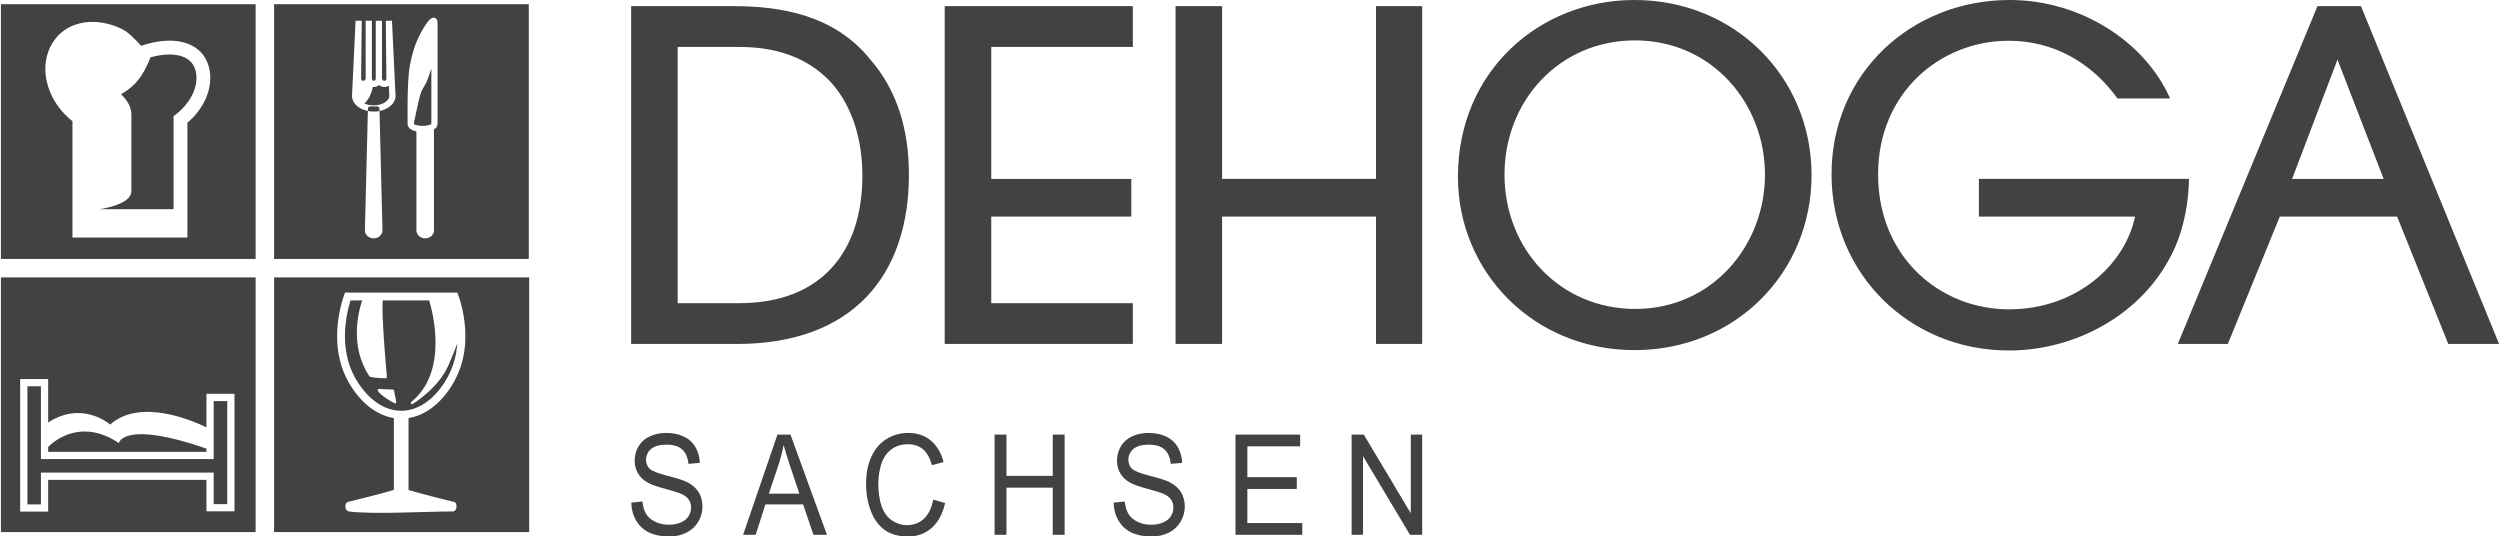 <?xml version="1.0" encoding="UTF-8"?>
<!DOCTYPE svg PUBLIC "-//W3C//DTD SVG 1.1//EN" "http://www.w3.org/Graphics/SVG/1.1/DTD/svg11.dtd">
<svg xmlns="http://www.w3.org/2000/svg" xmlns:xlink="http://www.w3.org/1999/xlink" xmlns:xodm="http://www.corel.com/coreldraw/odm/2003" xml:space="preserve" width="466" height="100" version="1.1" style="shape-rendering:geometricPrecision; text-rendering:geometricPrecision; image-rendering:optimizeQuality; fill-rule:evenodd; clip-rule:evenodd" viewBox="0 0 26738.08 5742.01">
 <defs>
  <style type="text/css">
   <![CDATA[
    .fil0 {fill:#434242;fill-rule:nonzero}
   ]]>
  </style>
 </defs>
 <g id="Layer_x0020_1">
  <path id="path2487" class="fil0" d="M14456.68 5724.04l0 -1072.38 130.31 0 502.95 841.73 0 -841.73 121.84 0 0 1072.38 -130.31 0 -502.95 -841.73 0 841.73 -121.84 0zm-1242.94 0l0 -1072.38 692.16 0 0 125.81 -564.98 0 0 329.5 528.83 0 0 125.82 -528.83 0 0 365.45 587.75 0 0 125.82 -714.93 0zm-1304.54 -344.49l119.16 -11.98c5.58,53.92 18.74,98.11 39.5,132.8 20.75,34.45 52.88,62.41 96.39,83.87 43.52,21.22 92.61,31.96 147.05,31.96 48.42,0 91.04,-7.99 128.07,-24.22 37.05,-16.22 64.5,-38.44 82.57,-66.65 18.08,-28.21 27.22,-58.91 27.22,-91.87 0,-33.45 -8.7,-62.65 -26.1,-87.87 -17.41,-24.96 -46.2,-45.93 -86.36,-63.15 -25.66,-10.99 -82.57,-28.46 -170.7,-52.18 -88.14,-23.71 -149.72,-45.93 -184.98,-66.9 -45.75,-26.96 -79.66,-60.41 -101.97,-100.1 -22.54,-39.7 -33.7,-84.38 -33.7,-133.54 0,-54.42 13.84,-105.09 41.28,-152.02 27.45,-47.18 67.39,-82.88 120.28,-107.34 52.66,-24.46 111.34,-36.7 175.83,-36.7 70.96,0 133.65,12.74 187.87,38.45 54.23,25.46 95.96,63.16 125.19,113.08 29.23,49.68 44.85,106.1 47.09,169l-121.84 10.48c-6.47,-67.65 -28.56,-118.83 -66.27,-153.27 -37.72,-34.69 -93.51,-51.92 -167.13,-51.92 -76.76,0 -132.76,15.73 -167.8,47.18 -35.04,31.46 -52.66,69.4 -52.66,113.83 0,38.45 12.49,70.14 37.26,95.11 24.55,24.71 88.15,50.42 191.23,76.38 103.09,26.22 173.82,48.93 212.2,68.4 55.57,28.71 96.85,64.91 123.4,109.09 26.55,43.94 39.72,94.62 39.72,152.02 0,57.17 -14.5,110.59 -43.74,161.01 -29.23,50.42 -70.96,89.62 -125.63,117.58 -54.67,27.95 -116.03,41.93 -184.53,41.93 -86.58,0 -159.09,-14.23 -217.55,-42.43 -58.7,-28.21 -104.44,-70.65 -137.68,-127.56 -33.47,-56.66 -50.87,-120.82 -52.66,-192.46zm-1273.98 344.49l0 -1072.38 127.19 0 0 441.82 495.36 0 0 -441.82 127.19 0 0 1072.38 -127.19 0 0 -504.74 -495.36 0 0 504.74 -127.19 0zm-656.76 -376.19l127.19 35.95c-26.56,116.58 -74.31,205.19 -143.25,266.35 -68.96,61.16 -153.3,91.86 -253.04,91.86 -103.1,0 -186.99,-23.46 -251.7,-70.64 -64.71,-46.93 -113.81,-115.08 -147.49,-204.19 -33.7,-89.37 -50.65,-184.97 -50.65,-287.32 0,-111.59 18.96,-208.94 57.12,-292.06 38.16,-83.13 92.39,-146.27 162.66,-189.46 70.3,-43.19 147.72,-64.66 232.07,-64.66 95.95,0 176.49,27.21 241.66,81.88 65.38,54.67 110.89,131.3 136.55,230.16l-124.51 32.94c-22.1,-77.88 -54.45,-134.78 -96.63,-170.23 -42.17,-35.7 -95.28,-53.42 -159.31,-53.42 -73.41,0 -134.99,19.72 -184.31,59.16 -49.32,39.44 -84.13,92.62 -103.99,159 -20.08,66.65 -30.12,135.29 -30.12,205.94 0,91.11 11.83,170.74 35.48,238.64 23.65,68.15 60.47,118.82 110.46,152.51 49.98,33.71 103.98,50.43 162.21,50.43 70.97,0 130.76,-22.97 179.85,-68.65 49.09,-45.93 82.34,-113.83 99.74,-204.19zm-1759.06 -64.16l326.68 0 -99.97 -297.3c-30.13,-90.36 -52.89,-164.99 -68.73,-223.9 -13.16,69.89 -30.8,138.53 -52.89,206.42l-105.1 314.78zm-275.8 440.34l367.74 -1072.38 139.45 0 390.27 1072.38 -144.37 0 -110.91 -325.01 -403.65 0 -103.98 325.01 -134.55 0zm-1196.75 -344.49l119.15 -11.98c5.59,53.92 18.75,98.11 39.5,132.8 20.76,34.45 52.89,62.41 96.4,83.87 43.51,21.22 92.61,31.96 147.04,31.96 48.43,0 91.05,-7.99 128.08,-24.22 37.04,-16.22 64.49,-38.44 82.57,-66.65 18.07,-28.21 27.22,-58.91 27.22,-91.87 0,-33.45 -8.7,-62.65 -26.1,-87.87 -17.42,-24.96 -46.2,-45.93 -86.36,-63.15 -25.67,-10.99 -82.57,-28.46 -170.7,-52.18 -88.15,-23.71 -149.72,-45.93 -184.98,-66.9 -45.75,-26.96 -79.66,-60.41 -101.97,-100.1 -22.55,-39.7 -33.7,-84.38 -33.7,-133.54 0,-54.42 13.83,-105.09 41.28,-152.02 27.45,-47.18 67.39,-82.88 120.28,-107.34 52.66,-24.46 111.34,-36.7 175.82,-36.7 70.96,0 133.66,12.74 187.88,38.45 54.22,25.46 95.95,63.16 125.19,113.08 29.23,49.68 44.85,106.1 47.08,169l-121.84 10.48c-6.47,-67.65 -28.56,-118.83 -66.27,-153.27 -37.71,-34.69 -93.5,-51.92 -167.13,-51.92 -76.76,0 -132.76,15.73 -167.8,47.18 -35.03,31.46 -52.66,69.4 -52.66,113.83 0,38.45 12.5,70.14 37.27,95.11 24.55,24.71 88.15,50.42 191.23,76.38 103.09,26.22 173.81,48.93 212.2,68.4 55.56,28.71 96.84,64.91 123.4,109.09 26.55,43.94 39.71,94.62 39.71,152.02 0,57.17 -14.49,110.59 -43.73,161.01 -29.23,50.42 -70.96,89.62 -125.63,117.58 -54.67,27.95 -116.04,41.93 -184.53,41.93 -86.59,0 -159.1,-14.23 -217.56,-42.43 -58.69,-28.21 -104.43,-70.65 -137.67,-127.56 -33.47,-56.66 -50.88,-120.82 -52.66,-192.46zm18261.68 -4741.27l494.16 1276.58 -980.08 0 485.92 -1276.58zm-17764.98 -135.88l658.87 0c478.02,0 789.5,164.22 996.55,395.32 217.93,253.5 321.21,602.55 321.21,984.2 0,805.3 -432.22,1363.05 -1317.76,1363.05l-658.87 0 0 -2742.57zm10245.53 -70.01c826.24,0 1391.88,676.17 1391.88,1437.17 0,759.19 -565.98,1437.17 -1387.76,1437.17 -806.29,0 -1400.1,-640.59 -1400.1,-1437.17l0 -4.12c0,-778.63 580.81,-1433.05 1395.98,-1433.05zm7305.31 -366.51l-1494.82 3615.59 535.34 0 555.92 -1363.06 1255.99 0 547.69 1363.06 543.58 0 -1478.36 -3615.59 -465.33 0zm-12222.18 0l0 3615.59 498.27 0 0 -1363.06 1647.2 0 0 1363.06 494.15 0 0 -3615.59 -494.15 0 0 1848.98 -1647.2 0 0 -1848.98 -498.27 0zm-2470.79 0l0 3615.59 2013.69 0 0 -436.5 -1515.42 0 0 -926.55 1498.95 0 0 -403.55 -1498.95 0 0 -1412.46 1515.42 0 0 -436.51 -2013.69 0zm-3356.16 0l0 3615.59 1132.45 0c1245.61,0 1840.75,-741.24 1840.75,-1811.91 0,-491.68 -131.61,-911.72 -415.92,-1235.39 -383.62,-476.37 -960.64,-568.29 -1457.76,-568.29l-1099.51 0zm14754.75 -65.89c-1050.09,0 -1906.63,782.91 -1906.63,1865.45 0,1065.4 834.97,1886.04 1898.39,1886.04 706.65,0 1443.76,-380.99 1766.62,-1078.92 115.97,-250.37 158.45,-539.45 160.6,-757.7l-2248.43 0 0 403.55 1671.9 0c-57.16,264.71 -217.42,514.92 -452.97,695.94 -232.42,180.69 -541.77,296.5 -897.72,296.5 -731.35,0 -1400.11,-553.46 -1400.11,-1445.41 0,-871.37 664.64,-1428.94 1395.99,-1428.93 307.54,0 577.51,95.04 798.89,251.19 139.85,97.52 263.89,222.04 366.51,366.51l564.17 0c-269.98,-610.79 -961.47,-1054.21 -1717.2,-1054.21zm-4015.04 0c-1019.28,0 -1890.16,764.14 -1890.16,1890.16l0 4.12c0,1014.34 806.8,1853.09 1890.16,1853.09 1076.44,0 1894.27,-824.09 1894.27,-1873.68 0,-1049.43 -822.29,-1873.69 -1894.27,-1873.69zm-13504.26 930.47c-9.32,45.29 -33.33,127.23 -90.52,176.54 26.46,12.71 59.98,20.74 99.65,20.74 50.66,0 91.73,-13.17 120.94,-32.49 29.97,-19.82 46.67,-45.11 46.67,-67.09l-5.18 -110.87c-13.21,8.75 -29.1,13.76 -47.12,13.76 -21.96,0 -42.11,-7.64 -58.02,-20.42 -14.64,12.81 -33.57,20.42 -55.81,20.42 -3.63,0 -7.16,-0.2 -10.61,-0.6zm-10.23 -708.26l0 615.23c0,9.09 2.42,16.76 6.74,21.59 3.13,3.51 7.94,5.67 14.1,5.67 6.05,0 10.77,-2.15 13.88,-5.64 4.37,-4.9 6.8,-12.58 6.8,-21.62l0 -615.23 66.38 0 0 615.23c0,7.71 2.99,14.59 7.81,19.45 4.78,4.82 11.48,7.81 18.96,7.81 6.26,0 11.1,-2.16 14.23,-5.65 4.35,-4.85 6.77,-12.52 6.77,-21.61l0.13 0c-2.19,-204.65 -6.59,-410.44 -6.59,-614.97l66.12 -0.52 0.03 2.79 37.99 803.44c0,43.53 -27.36,89.84 -76.49,122.33 -39.23,25.95 -92.93,43.63 -157.49,43.63 -64.5,0 -117.77,-17.65 -156.62,-43.58 -48.76,-32.53 -75.55,-78.89 -75.55,-122.38l38.15 -803.44 0.03 -2.79 66.12 0.52 -6.59 614.97 0.13 0c0,9.07 2.43,16.76 6.77,21.61 3.13,3.49 7.97,5.65 14.24,5.65 7.71,0 14.67,-3.07 19.63,-8.01 4.9,-4.87 7.96,-11.68 7.96,-19.25l-0.2 -615.23 66.58 0zm113.42 2243.3c0,47.44 -42.17,85.82 -94.06,85.82 -51.89,0 -94.06,-38.38 -94.06,-85.82l31.96 -1283.48c0,-47.45 10.21,-43.16 62.1,-43.16 51.89,0 62.27,-4.29 62.27,43.16l31.79 1283.48zm523.23 -1731.68c-16.46,51.4 -36.23,109.03 -52.3,143.79 -34.1,74.29 -49.42,61.77 -80.39,188.77 -22.99,94.55 -45.25,207.34 -55.06,258.48 0.97,7.18 21.56,13.82 47.7,18.49 14.46,2.58 30.27,3.88 46.16,3.88 15.89,0 31.69,-1.3 46.15,-3.88 26.79,-4.79 47.74,-11.64 47.74,-19.02l0 -590.52zm27.92 1731.68c0,47.44 -42.33,85.82 -94.06,85.82 -51.89,0 -93.89,-38.38 -93.89,-85.82l0 -1058.44c-53.47,-11.39 -94.14,-38.54 -94.14,-82.73l0.12 0c-0.27,-14.98 -8.12,-455.25 23.76,-620.14l0.52 -2.69c10.49,-54.2 32.13,-165.96 78.44,-270.79 38.21,-86.21 86.83,-167.67 120.93,-206.9 10.86,-12.5 21.22,-21.81 30.58,-27.11 23.02,-13.05 42.49,-10.44 57.11,10.67 5.99,8.67 9.17,20.54 8.97,35.74l0.12 0 0 1081.22c0,27.8 -16.1,48.86 -41.35,63.49 1.89,4.08 2.89,9.59 2.89,16.9l0 1060.78zm-272.44 2009.32l0 714.52c2.93,2.84 2.81,6.17 0,9.94l0 45.31c154.82,46.64 449.71,118.51 475.58,124.79 9.2,-0.07 38.1,3.43 38.1,50.54 0,54.12 -39.17,54.12 -39.29,54.12 -277.38,0 -873.18,34.08 -1112.88,-0.16 -0.09,-0.01 -37.29,-5.22 -37.29,-53.96 0,-43.96 29.59,-49.64 37.3,-50.38 20.84,-5.03 324.25,-78.42 481.66,-125.5l0 -45.17c-2.35,-3.42 -2.45,-6.5 0,-9.14l0 -714.95c-111.51,-17.84 -211.42,-72.63 -296.04,-147.12 -123.87,-109.07 -215.1,-261.2 -261.05,-399.98 -125.41,-379.45 24.11,-767.69 24.53,-768.81l10.25 -27.24 1200.9 0 10.44 26.75c0.42,1.08 149.58,376.81 30.31,753.64 -44.98,142.42 -136.03,298.96 -261.06,411.23 -85.7,76.96 -187.38,133.47 -301.47,151.57zm-155.02 -294.91l23.73 122.39c1.35,7.09 -3.29,13.95 -10.38,15.3 -3.35,0.64 -6.65,-0.06 -9.34,-1.73 -11.88,-6.34 -148.48,-80.1 -177.09,-133.44 -3.39,-6.35 -0.98,-14.26 5.37,-17.65 2.12,-1.13 4.41,-1.62 6.65,-1.52l148.74 6.08c6.18,0.24 11.2,4.75 12.32,10.58zm76.62 217.09c123.28,0 233.28,-54.86 323.76,-136.11 113.36,-101.8 196.09,-244.27 237.1,-374.14 22.6,-71.41 34.76,-142.77 39.82,-211.16l-5.43 14.36c-16.99,45.29 -44.15,117.71 -90.61,222.61 -110.07,248.75 -381.77,410.95 -382.54,411.42 -5.52,3.37 -12.83,2.21 -16.98,-2.97 -4.51,-5.62 -3.62,-13.85 2,-18.36 401,-322.26 228.92,-967.17 192.55,-1087.02l-496.26 0c-18.56,132.11 40.65,787.12 43.43,817.74l0.22 2.4c0,7.23 -5.87,13.1 -13.1,13.1 -107.53,0 -161.94,-14.87 -168.19,-16.69l-0.61 -0.18c-2.7,-0.89 -5.13,-2.66 -6.81,-5.22 -211.75,-322.52 -116.72,-690.68 -76.34,-811.15l-123.95 0c-29.27,90.34 -111.12,391.37 -13.82,685.77 41.8,126.24 124.58,264.46 236.77,363.25 89.75,79.02 198.26,132.34 318.99,132.34zm-2072.3 -3722.94c4.63,11.84 8.88,24.72 12.72,38.58 30.17,108.8 17.65,224.57 -28.45,333.57 -41.52,98.16 -110.58,191.09 -200.08,267.99l0 1228.56 -1230.46 0 0 -1245.49c-110.78,-87.09 -195.04,-200.76 -243.43,-322.83 -53.03,-133.77 -63.34,-278.12 -19.2,-410.18 6.36,-19 13.78,-37.5 22.18,-55.45 57.67,-123.18 156.86,-206.87 278.73,-247.22 117.57,-38.93 255.93,-36.64 396.95,10.54 29.18,9.76 58.76,21.61 88.55,35.55l0.29 0c73.76,34.95 143.53,110.47 201.07,172.73l9.48 10.25c21.91,-7.5 43.94,-14.31 66.01,-20.42 138.05,-38.26 271.94,-46.11 382.87,-18.07 121.62,30.75 216.21,102.58 262.77,221.89zm-129.73 77.96c-2.18,-7.87 -4.89,-15.93 -8.08,-24.1 -27.39,-70.2 -85.42,-113.07 -160.85,-132.13 -86.12,-21.77 -193.8,-14.62 -307.6,16.91l-5.46 1.53c-109.81,289.31 -246.26,348.64 -314.2,394.67 74.62,74.62 110.37,140.34 110.37,219.9 0,68.69 0,667.6 0,667.6 0,0 0,0 0,149.24 0,149.38 -342.62,193.36 -342.62,193.36l794.11 0 0 -995.21 28.67 -22.47c83.67,-65.57 147.41,-146.92 183.59,-232.46 33.44,-79.07 42.99,-161.4 22.07,-236.85zm195.09 3540.72l145.12 0 0 1103.13 -145.12 0 0 -337.35 -1848.98 0 0 340.15 -144.78 0 0 -1264.06 144.78 0 0 778.96 1848.98 0 0 -620.83zm-77.42 281.38c-150.17,-73.07 -711.29,-315.4 -1029.99,-30.02 0,0 -296.87,-262.06 -664.15,-21.8l0 -465.11 -299.62 0 0 1418.89 299.62 0 0 -340.15 1694.14 0 0 337.35 299.96 0 0 -1257.96 -299.96 0 0 358.8zm-1694.14 208.79c79.13,-77.24 363.45,-304.22 756.89,-40.49 0,0 43.09,-250.13 937.25,59.08l0 34.65 -1694.14 0 0 -53.24zm2418.08 -1813.86l0 2726.11 2730.22 0 0 -2726.11 -2730.22 0zm-2923.77 0l2726.11 0 0 2726.11 -2726.11 0 0 -2726.11zm2923.77 -2923.76l0 2726.1 2726.1 0 0 -2726.1 -2726.1 0zm-2923.77 0l0 2726.1 2726.11 0 0 -2726.1 -2726.11 0z"/>
 </g>
</svg>
